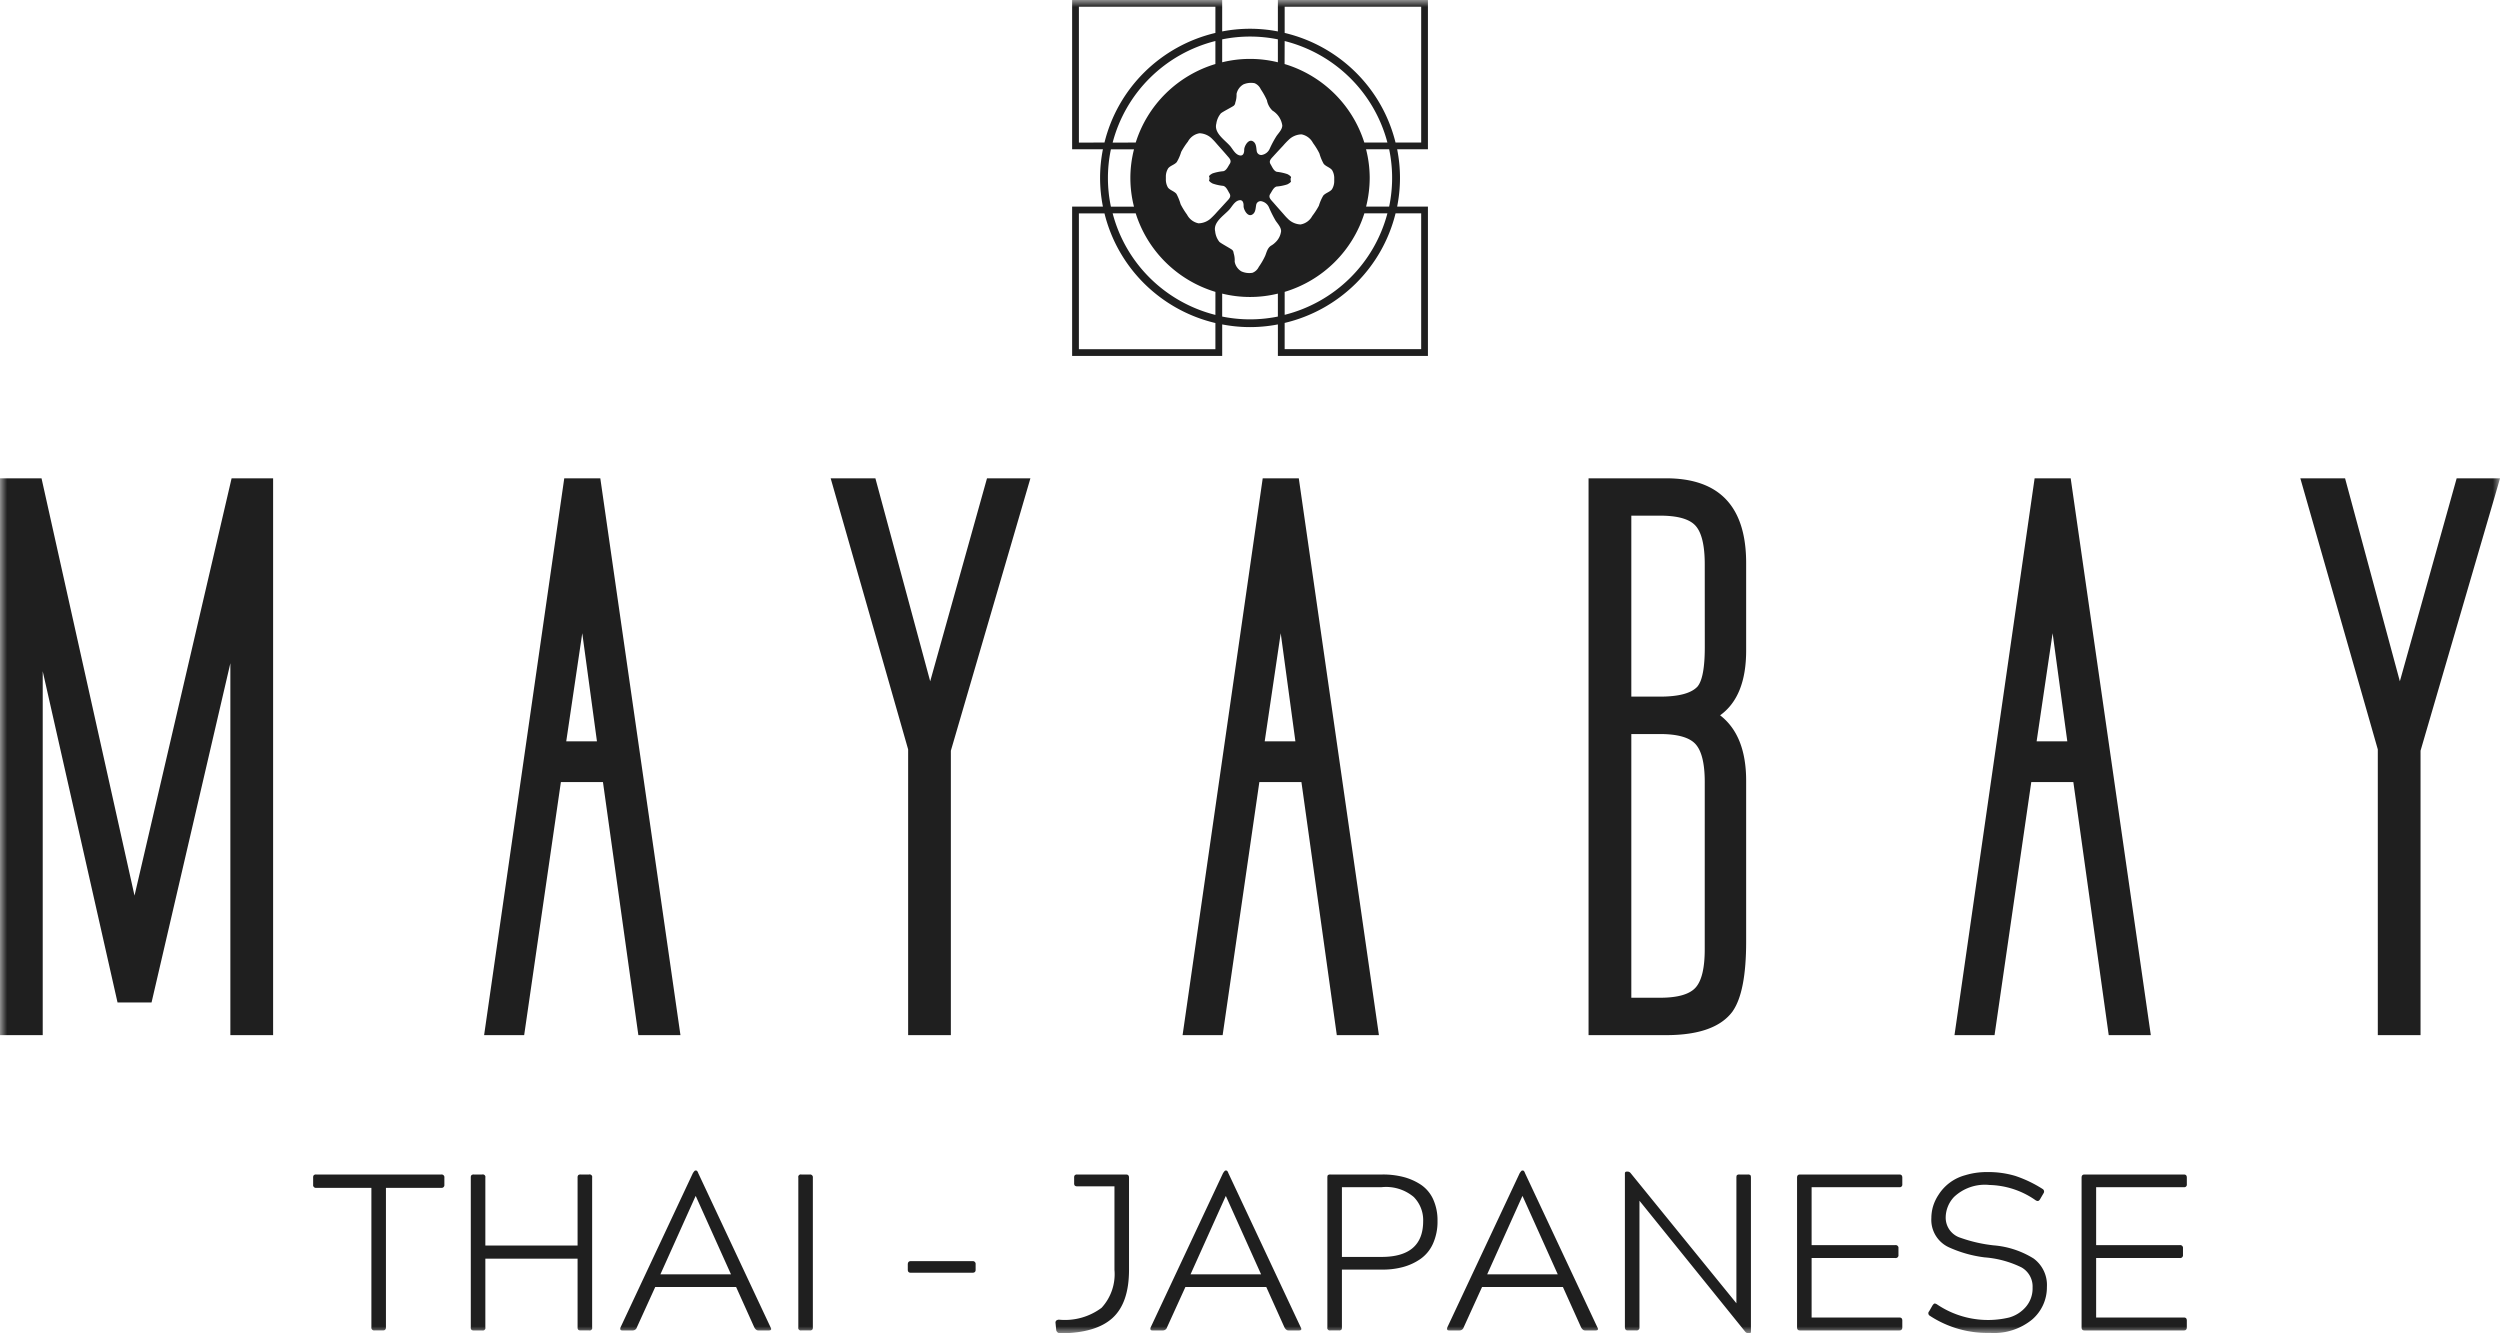 <svg width="180" height="96" fill="none" xmlns="http://www.w3.org/2000/svg"><mask id="a" style="mask-type:luminance" maskUnits="userSpaceOnUse" x="0" y="0" width="180" height="96"><path d="M180 0H0v96h180V0z" fill="#fff"/></mask><g fill="#1F1F1F" mask="url(#a)"><path d="M102.81 0H92.007v2.263a10.542 10.542 0 00-4.01 0V.001H77.193v10.747h2.217a10.55 10.55 0 000 4.127h-2.217v10.75h10.805v-2.267c1.324.258 2.686.258 4.01 0v2.267h10.803V14.874h-2.216a10.538 10.538 0 000-4.127h2.216V.001zM92.496 2.955a10.256 10.256 0 014.703 2.648 10.177 10.177 0 012.694 4.66H98.23a8.581 8.581 0 00-2.165-3.535A8.642 8.642 0 0092.49 4.61l.006-1.655zm5.863 11.92c.17-.675.257-1.368.26-2.064a8.45 8.45 0 00-.263-2.064h1.663a10.067 10.067 0 010 4.127h-1.66zm1.535.483A10.175 10.175 0 0197.2 20.02a10.252 10.252 0 01-4.704 2.648v-1.653a8.644 8.644 0 003.576-2.12c1-.986 1.743-2.2 2.163-3.537h1.659zM87.997 2.834a10.081 10.081 0 014.01 0v1.65a8.411 8.411 0 00-4.01 0v-1.65zm-.423 6.077a1.48 1.48 0 01.327-.748c.14-.123.827-.467.933-.554a.324.324 0 00.106-.219c.07-.2.1-.413.091-.626a1.03 1.03 0 01.498-.689c.254-.107.534-.137.804-.084a.85.85 0 01.441.434c.172.252.321.519.445.797.052.283.192.542.4.742a1.503 1.503 0 01.706 1.07c-.008.29-.242.515-.41.75a7.438 7.438 0 00-.495.923.76.76 0 01-.518.438.324.324 0 01-.417-.263c-.036-.208-.025-.505-.212-.663-.362-.314-.695.314-.69.56.004.194-.054.493-.36.401-.326-.098-.486-.492-.688-.705-.414-.449-1.127-.917-.962-1.566m-.494 3.854v.161c-.116.098.156.25.23.29.248.087.506.143.768.169.223.061.337.37.437.528.164.26-.03.414-.21.613-.227.25-.458.5-.686.747-.12.14-.248.272-.383.399a1.356 1.356 0 01-.941.409 1.196 1.196 0 01-.828-.626 5.838 5.838 0 01-.462-.748 3.668 3.668 0 00-.299-.743c-.16-.198-.454-.258-.611-.457-.108-.187-.16-.4-.152-.616v-.163a1.113 1.113 0 01.17-.611c.159-.195.454-.252.616-.447a3.17 3.17 0 00.317-.73c.14-.26.3-.508.483-.74a1.172 1.172 0 01.837-.604c.356.015.691.168.933.428.137.13.25.27.372.408.224.253.452.505.671.762.172.202.364.362.195.617-.105.155-.226.46-.45.517-.262.022-.52.074-.77.155-.079.038-.348.182-.236.285m-5.433 2.113h-1.662a10.053 10.053 0 010-4.127h1.663a8.303 8.303 0 00-.001 4.127zm-1.536-4.612a10.174 10.174 0 012.692-4.664 10.252 10.252 0 014.705-2.65V4.61a8.638 8.638 0 00-3.573 2.118 8.576 8.576 0 00-2.162 3.535l-1.662.005zm-2.43 0V.485h9.828v1.886a10.807 10.807 0 00-5.11 2.828 10.723 10.723 0 00-2.876 5.064l-1.843.004zm9.828 14.875H77.68v-9.778h1.843a10.725 10.725 0 002.876 5.065 10.809 10.809 0 005.11 2.829v1.884zm0-2.468a10.251 10.251 0 01-4.706-2.65 10.174 10.174 0 01-2.693-4.666h1.661a8.587 8.587 0 002.164 3.537 8.647 8.647 0 003.575 2.12l-.001 1.659zm4.498.118a10.08 10.08 0 01-4.01 0V21.14a8.412 8.412 0 004.01 0v1.65zm-.202-5.32c-.088.086-.188.16-.296.22-.264.18-.311.479-.42.736a4.91 4.91 0 01-.457.788.83.83 0 01-.455.425c-.27.046-.55.01-.8-.104a1.015 1.015 0 01-.48-.699 1.693 1.693 0 00-.08-.626.305.305 0 00-.103-.222c-.097-.088-.78-.45-.917-.574a1.44 1.44 0 01-.304-.752c-.154-.652.574-1.106.992-1.545.204-.21.379-.603.703-.691.308-.089.358.214.35.407-.009.243.311.881.68.574.19-.151.186-.45.227-.653a.32.32 0 01.283-.271.325.325 0 01.14.015.763.763 0 01.506.449c.137.323.295.636.472.94.158.236.39.465.393.756a1.32 1.32 0 01-.434.827zm-.144-2.91c-.173-.2-.364-.361-.195-.616.107-.155.229-.46.45-.517.263-.02.521-.072.771-.154.076-.04.35-.182.235-.285l.007-.166c.11-.095-.156-.246-.232-.285a3.498 3.498 0 00-.767-.168c-.225-.06-.34-.37-.439-.528-.167-.26.031-.414.208-.614.226-.25.461-.5.69-.746.12-.14.246-.274.38-.4.248-.253.586-.4.941-.409a1.19 1.19 0 01.828.625c.175.236.329.487.46.75.072.257.174.505.304.74.158.199.454.26.608.46.11.185.163.398.154.613v.164c.004.216-.054.428-.169.612-.16.193-.454.251-.62.446a3.34 3.34 0 00-.316.73c-.14.26-.3.507-.479.74a1.177 1.177 0 01-.84.607 1.358 1.358 0 01-.932-.428c-.138-.13-.25-.27-.375-.41-.222-.252-.45-.506-.67-.762m10.662.797v9.778h-9.83v-1.885a10.806 10.806 0 005.11-2.829 10.722 10.722 0 002.876-5.064h1.844zm0-5.095h-1.847A10.723 10.723 0 0097.603 5.2a10.808 10.808 0 00-5.107-2.829V.485h9.829v9.778zM0 74.53h3.076V48.331l5.386 23.844h2.45l5.674-24.423V74.53h3.078V34.44h-2.989l-6.99 30.044L2.99 34.44H0v40.09zm45.962 0l-2.549-18.22h-3.029L37.74 74.529h-2.884l5.77-40.09h2.596l5.77 40.09h-3.03zm-5.193-21.152h2.212l-1.058-7.787-1.154 7.787zm27.693.674V74.53h-3.076V53.956l-5.578-19.517h3.22l3.946 14.614 4.09-14.614h3.125l-5.727 19.613zM96.25 74.53l-2.547-18.22h-3.03L88.03 74.529h-2.884l5.769-40.09h2.598l5.769 40.09h-3.03zm-5.192-21.152h2.211l-1.057-7.787-1.154 7.787zM124.761 72.8c-.833 1.153-2.435 1.73-4.807 1.73h-5.578V34.438h5.578c3.846 0 5.769 2.035 5.769 6.104v6.297c0 2.212-.625 3.766-1.875 4.663 1.249.962 1.874 2.532 1.875 4.71V67.8c0 2.403-.321 4.068-.962 4.996m-2.019-32.16c0-1.345-.215-2.266-.646-2.764-.43-.497-1.288-.745-2.572-.745h-2.069v13.03h2.069c1.345 0 2.243-.24 2.692-.72.352-.416.528-1.361.529-2.837l-.003-5.963zm0 15.672c0-1.313-.215-2.217-.646-2.712-.43-.495-1.288-.743-2.572-.745h-2.069v18.986h2.069c1.281 0 2.139-.249 2.572-.746.432-.496.648-1.418.645-2.764l.001-12.019zm29.086 18.222l-2.547-18.219h-3.029l-2.645 18.218h-2.884l5.769-40.09h2.597l5.769 40.09h-3.03zm-5.192-21.152h2.21l-1.058-7.788-1.152 7.788zm27.643.674V74.53h-3.077V53.956l-5.578-19.517h3.221l3.945 14.614 4.09-14.614h3.124l-5.725 19.613zM26.74 95.566v-10.04h-3.968a.201.201 0 01-.218-.133.198.198 0 01-.008-.091v-.514a.249.249 0 01.049-.177.249.249 0 01.176-.047h8.998a.2.2 0 01.218.134c.01.029.013.06.008.09v.514a.2.2 0 01-.226.224h-3.981v10.04c0 .15-.072.225-.21.225h-.613a.201.201 0 01-.218-.134.197.197 0 01-.008-.091m7.158 0V84.788a.256.256 0 01.047-.177.253.253 0 01.178-.047h.597a.187.187 0 01.177.048.183.183 0 01.049.176v4.892h6.641v-4.892a.256.256 0 01.048-.177.255.255 0 01.178-.047h.596a.187.187 0 01.178.048.184.184 0 01.048.176v10.778a.183.183 0 01-.13.224.187.187 0 01-.096 0h-.596a.255.255 0 01-.178-.047.255.255 0 01-.048-.177v-4.94h-6.641v4.94a.183.183 0 01-.048.178.186.186 0 01-.178.048h-.6a.252.252 0 01-.178-.048.256.256 0 01-.047-.177m10.786 0l5.206-11.098c.086-.129.144-.193.177-.193h.05c.065 0 .118.064.162.193l5.206 11.098c.086.15.042.225-.128.225h-.759c-.107 0-.204-.072-.287-.225L53 92.664h-5.823l-1.321 2.903a.31.31 0 01-.287.225h-.761c-.138 0-.182-.072-.128-.225zm5.4-9.446l-2.53 5.629h5.08l-2.532-5.63h-.017zm8.221 9.669h-.597a.187.187 0 01-.225-.13.184.184 0 010-.094V84.788a.183.183 0 01.13-.223.187.187 0 01.095 0h.597a.2.2 0 01.217.133c.01.029.013.06.008.09v10.778a.249.249 0 01-.048.177.246.246 0 01-.177.048zm7.06-4.378v-.37c0-.159.072-.24.21-.24h4.447a.202.202 0 01.218.134.2.2 0 01.009.091v.402c0 .139-.076.208-.227.208H65.57c-.14 0-.209-.072-.209-.225zm10.688 4.363l-.049-.5a.22.22 0 01.049-.192.317.317 0 01.226-.064 4.403 4.403 0 003.039-.857 3.577 3.577 0 00.927-2.735v-6.013h-2.677a.248.248 0 01-.176-.047.25.25 0 01-.05-.178v-.4a.25.25 0 01.05-.177.249.249 0 01.176-.047h3.515c.14 0 .21.071.21.224v6.638c0 1.593-.398 2.75-1.193 3.472s-2.041 1.089-3.74 1.1a.288.288 0 01-.306-.225m6.8-.207l5.208-11.098c.086-.129.143-.193.176-.193h.05c.064 0 .117.064.16.193l5.208 11.098c.086.15.043.225-.129.225h-.758c-.108 0-.204-.072-.287-.225l-1.306-2.903h-5.823l-1.322 2.903a.31.31 0 01-.287.225h-.761c-.14 0-.182-.072-.13-.225m5.403-9.447l-2.532 5.63h5.077l-2.53-5.629h-.016zm7.318 9.446V84.788c0-.096.015-.157.047-.184a.296.296 0 01.178-.04h3.755c.492-.005.982.052 1.46.169.442.11.864.291 1.249.536.396.256.711.617.912 1.042a3.65 3.65 0 01.33 1.604 3.857 3.857 0 01-.33 1.636 2.67 2.67 0 01-.904 1.098 4.05 4.05 0 01-1.249.577 5.56 5.56 0 01-1.468.185h-2.932v4.154a.284.284 0 01-.04.177.252.252 0 01-.186.048h-.597a.187.187 0 01-.225-.13.184.184 0 010-.095m3.9-10.087h-2.852v5.02h2.853c1.999 0 2.999-.861 2.997-2.583a2.368 2.368 0 00-.677-1.731 3.091 3.091 0 00-2.32-.706zm4.739 10.089l5.208-11.098c.086-.129.146-.193.178-.193h.047c.065 0 .118.064.161.193l5.208 11.098c.086.15.043.225-.129.225h-.758c-.109 0-.204-.072-.287-.225l-1.307-2.903h-5.822l-1.322 2.903a.315.315 0 01-.287.225h-.762c-.139 0-.18-.072-.128-.225zm5.4-9.446l-2.531 5.629h5.079l-2.531-5.63h-.017zm7.384 9.445V84.484c0-.086.047-.129.143-.129h.065a.283.283 0 01.194.096l7.626 9.384v-9.047c0-.097.015-.157.047-.184a.288.288 0 01.178-.04h.597a.286.286 0 01.176.04c.033.027.048.087.048.184v11.086a.115.115 0 01-.004.052.114.114 0 01-.072.072.117.117 0 01-.053.005h-.064a.358.358 0 01-.226-.129l-7.606-9.421v9.113a.2.2 0 01-.226.225h-.613c-.139 0-.209-.072-.209-.225m12.394 0V84.788c0-.15.072-.224.21-.224h7.159c.139 0 .209.072.209.224v.481a.185.185 0 01-.209.21h-6.321v4.169h6.027a.2.2 0 01.218.134c.01.03.013.06.008.091v.481a.187.187 0 01-.008.091.201.201 0 01-.218.133h-6.027v4.283h6.321c.139 0 .209.071.209.225v.48c0 .15-.072.226-.209.226h-7.159c-.143 0-.21-.073-.21-.226zm9.511-1.154l.239-.417c.067-.096.12-.143.164-.143a.41.41 0 01.161.063 6.567 6.567 0 005.19.947c.472-.13.893-.399 1.21-.77.327-.384.499-.876.483-1.379a1.583 1.583 0 00-.797-1.46 7.268 7.268 0 00-2.655-.722 8.823 8.823 0 01-2.562-.72 2.172 2.172 0 01-1.274-2.118c.002-.271.04-.54.112-.802a3.16 3.16 0 01.41-.874 3.27 3.27 0 011.896-1.396 5.303 5.303 0 011.612-.232 6.74 6.74 0 012.023.28 8.898 8.898 0 011.959.939.216.216 0 01.1.225.231.231 0 01-.034.08l-.243.417c-.054.096-.115.143-.178.143a.347.347 0 01-.143-.049 6.01 6.01 0 00-3.322-1.105 3.23 3.23 0 00-2.563.865c-.378.4-.591.927-.597 1.476a1.514 1.514 0 001.064 1.46 10.49 10.49 0 002.384.545 6.428 6.428 0 012.879.946 2.365 2.365 0 01.96 2.053 3.053 3.053 0 01-1.064 2.343 4.334 4.334 0 01-3.031.962 7.547 7.547 0 01-4.338-1.236.215.215 0 01-.068-.063.22.22 0 01-.033-.086.204.204 0 01.054-.171m10.977 1.153V84.788c0-.15.072-.224.21-.224h7.159c.139 0 .209.072.209.224v.481a.185.185 0 01-.209.21h-6.321v4.169h6.026a.204.204 0 01.17.056.2.2 0 01.057.17v.48a.2.2 0 01-.227.224h-6.026v4.283h6.32c.139 0 .209.071.209.225v.48c0 .15-.072.226-.209.226h-7.158c-.144 0-.21-.072-.21-.225"/></g></svg>